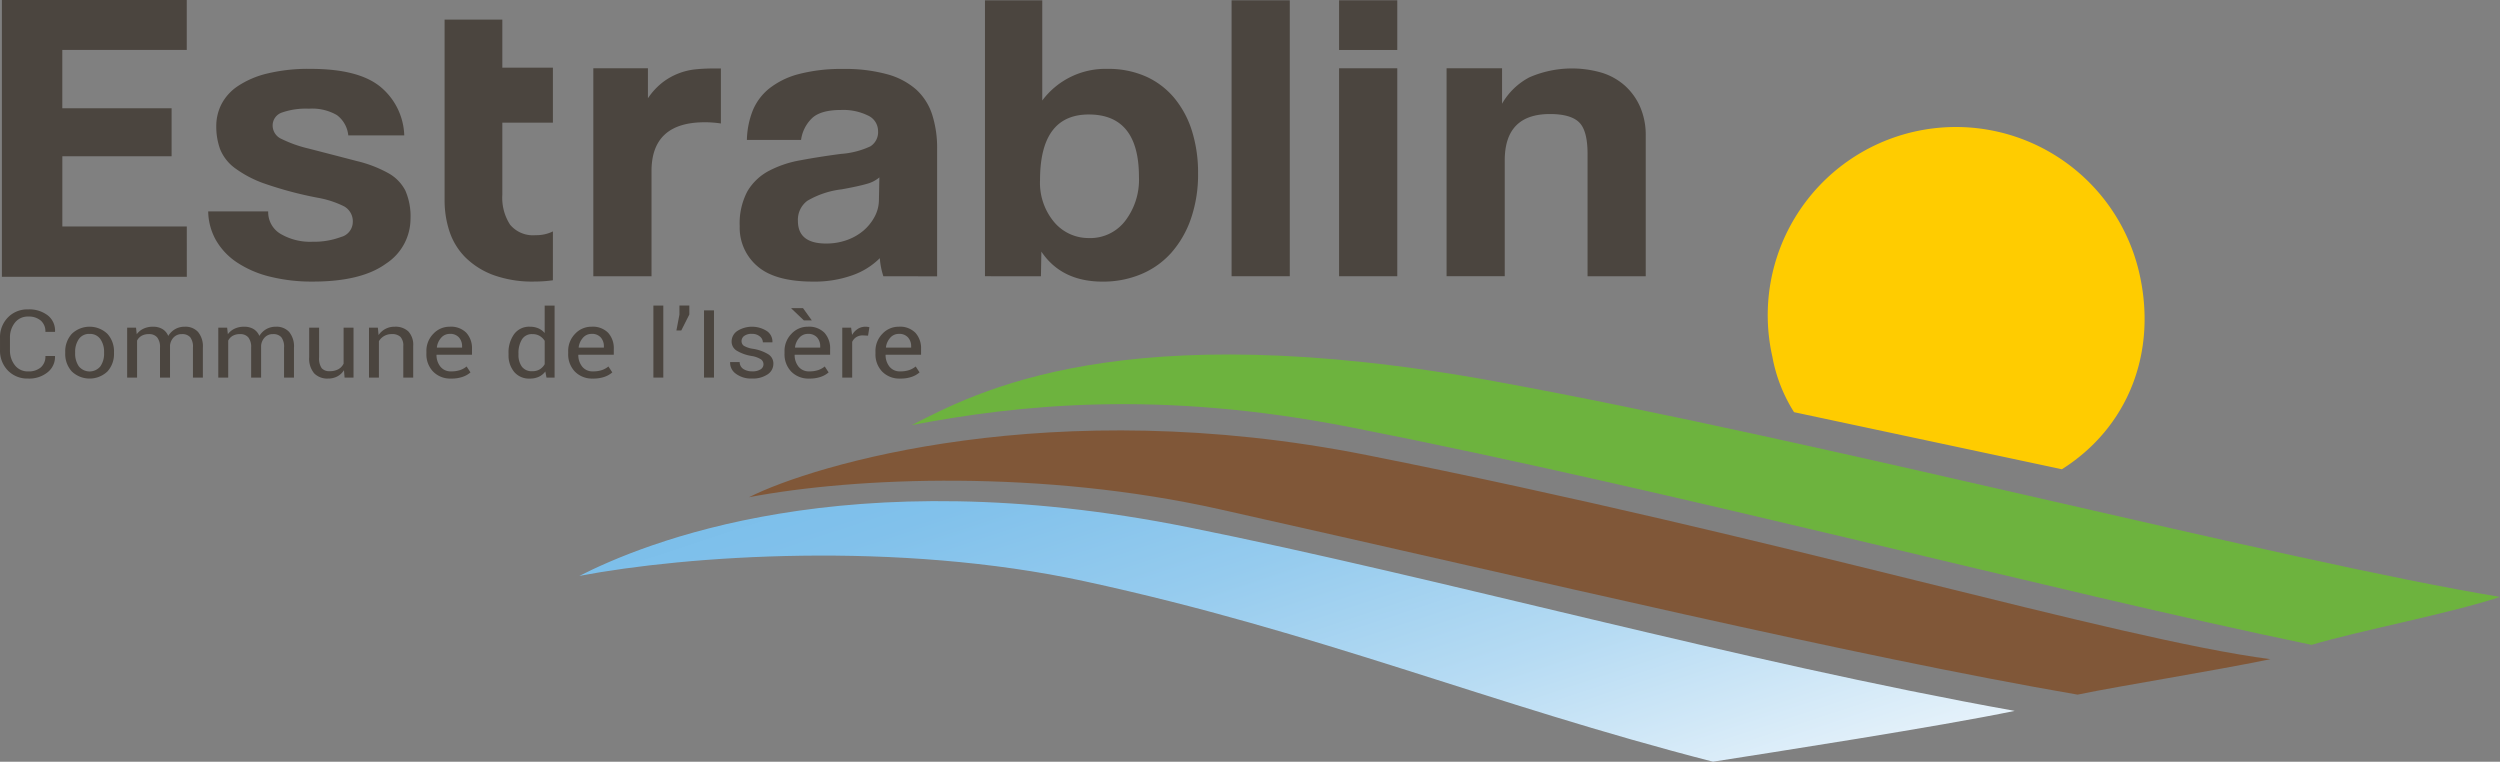 <svg xmlns="http://www.w3.org/2000/svg" xmlns:xlink="http://www.w3.org/1999/xlink" width="391.685" height="119.339" viewBox="0 0 391.685 119.339"><rect x="0" y="0" width="391.685" height="119.339" fill="#808080" stroke="none"/><defs><linearGradient id="a" x1="0.023" y1="0.194" x2="1.161" y2="0.929" gradientUnits="objectBoundingBox"><stop offset="0" stop-color="#7abeea"/><stop offset="0.136" stop-color="#81c1eb"/><stop offset="0.339" stop-color="#95cbee"/><stop offset="0.582" stop-color="#b6dbf3"/><stop offset="0.856" stop-color="#e4f1fa"/><stop offset="1" stop-color="#fff"/></linearGradient></defs><g transform="translate(-101.13 -16.487)"><g transform="translate(378.081 36.384)"><path d="M1203.877,196.316l41.966,8.944c10.258-6.475,14.976-18.128,12.149-30.637a29.481,29.481,0,0,0-57.513,12.994,24.38,24.38,0,0,0,3.4,8.7" transform="translate(-1199.748 -151.637)" fill="#fc0"/></g><path d="M901.374,190.617l.017.045a3.061,3.061,0,0,1-1.137,2.485,4.565,4.565,0,0,1-3.082,1A4.227,4.227,0,0,1,894,192.883a4.427,4.427,0,0,1-1.226-3.212V187.8A4.436,4.436,0,0,1,894,184.583a4.214,4.214,0,0,1,3.174-1.269,4.718,4.718,0,0,1,3.1.951,3.023,3.023,0,0,1,1.121,2.52l-.017.043h-1.49a2.244,2.244,0,0,0-.709-1.749,2.876,2.876,0,0,0-2-.644,2.522,2.522,0,0,0-2.073.961,3.686,3.686,0,0,0-.773,2.384v1.887a3.71,3.71,0,0,0,.773,2.4,2.524,2.524,0,0,0,2.073.96,2.888,2.888,0,0,0,2-.639,2.259,2.259,0,0,0,.709-1.77" transform="translate(-791.642 -118.351)" fill="#4b453f"/><path d="M904.1,190.3a4.083,4.083,0,0,1,1.025-2.86,4.036,4.036,0,0,1,5.587,0,4.066,4.066,0,0,1,1.028,2.864v.16a4.061,4.061,0,0,1-1.025,2.864,4.055,4.055,0,0,1-5.587,0,4.058,4.058,0,0,1-1.028-2.86m1.554,0a3.47,3.47,0,0,0,.573,2.053,2.177,2.177,0,0,0,3.384,0,3.446,3.446,0,0,0,.576-2.053v-.16a3.453,3.453,0,0,0-.578-2.043,1.951,1.951,0,0,0-1.7-.816,1.918,1.918,0,0,0-1.683.816,3.478,3.478,0,0,0-.573,2.043Z" transform="translate(-792.75 -118.645)" fill="#4b453f"/><path d="M916.243,186.464l.113,1.026a2.813,2.813,0,0,1,1.059-.863,3.417,3.417,0,0,1,1.495-.308,2.81,2.81,0,0,1,1.462.362,2.228,2.228,0,0,1,.919,1.085,3.038,3.038,0,0,1,1.064-1.057,2.989,2.989,0,0,1,1.546-.39,2.668,2.668,0,0,1,2.059.82,3.538,3.538,0,0,1,.756,2.47v4.681h-1.554V189.6a2.439,2.439,0,0,0-.432-1.637,1.65,1.65,0,0,0-1.294-.484,1.715,1.715,0,0,0-1.289.508,2.1,2.1,0,0,0-.58,1.278v5.029H920V189.6a2.408,2.408,0,0,0-.445-1.61,1.61,1.61,0,0,0-1.281-.511,2.28,2.28,0,0,0-1.167.269,1.776,1.776,0,0,0-.7.752v5.795h-1.554v-7.827" transform="translate(-793.802 -118.645)" fill="#4b453f"/><path d="M932.066,186.464l.112,1.026a2.822,2.822,0,0,1,1.06-.863,3.418,3.418,0,0,1,1.494-.308,2.811,2.811,0,0,1,1.462.362,2.229,2.229,0,0,1,.919,1.085,3.036,3.036,0,0,1,1.064-1.057,2.993,2.993,0,0,1,1.545-.39,2.668,2.668,0,0,1,2.059.82,3.542,3.542,0,0,1,.756,2.47v4.681h-1.555V189.6a2.444,2.444,0,0,0-.431-1.637,1.65,1.65,0,0,0-1.295-.484,1.717,1.717,0,0,0-1.288.508,2.11,2.11,0,0,0-.58,1.278v5.029h-1.561V189.6a2.418,2.418,0,0,0-.445-1.61,1.613,1.613,0,0,0-1.282-.511,2.278,2.278,0,0,0-1.167.269,1.773,1.773,0,0,0-.7.752v5.795h-1.554v-7.827" transform="translate(-795.349 -118.645)" fill="#4b453f"/><path d="M951.915,193.149a2.769,2.769,0,0,1-1.034.969,3.013,3.013,0,0,1-1.459.34,2.871,2.871,0,0,1-2.176-.817,3.582,3.582,0,0,1-.78-2.546V186.48h1.553v4.629a2.72,2.72,0,0,0,.4,1.72,1.558,1.558,0,0,0,1.255.472,2.734,2.734,0,0,0,1.367-.309,1.972,1.972,0,0,0,.816-.872V186.48h1.554v7.827h-1.4" transform="translate(-796.893 -118.661)" fill="#4b453f"/><path d="M958.242,186.464l.109,1.165a2.953,2.953,0,0,1,1.07-.964,3.034,3.034,0,0,1,1.462-.345,2.93,2.93,0,0,1,2.138.742,3.086,3.086,0,0,1,.756,2.288v4.941h-1.554v-4.912a2,2,0,0,0-.447-1.469,1.879,1.879,0,0,0-1.359-.435,2.353,2.353,0,0,0-1.187.3,2.26,2.26,0,0,0-.825.81v5.707h-1.553v-7.827" transform="translate(-797.909 -118.645)" fill="#4b453f"/><path d="M970.708,194.442a3.755,3.755,0,0,1-2.835-1.089,3.891,3.891,0,0,1-1.053-2.823v-.32a3.815,3.815,0,0,1,1.084-2.78,3.467,3.467,0,0,1,2.567-1.111,3.375,3.375,0,0,1,2.609.955,3.594,3.594,0,0,1,.883,2.544v.891h-5.535l-.025.034a2.912,2.912,0,0,0,.624,1.85,2.054,2.054,0,0,0,1.68.724,4.241,4.241,0,0,0,1.384-.2,3.229,3.229,0,0,0,1.028-.569l.608.928a3.663,3.663,0,0,1-1.206.691,5.242,5.242,0,0,1-1.813.277m-.236-7a1.742,1.742,0,0,0-1.333.6,2.731,2.731,0,0,0-.678,1.51l.015.037h3.934V189.4a2.048,2.048,0,0,0-.488-1.4A1.822,1.822,0,0,0,970.471,187.441Z" transform="translate(-798.884 -118.645)" fill="#4b453f"/><path d="M981.083,190.163a4.9,4.9,0,0,1,.88-3.047,2.915,2.915,0,0,1,2.464-1.156,3.3,3.3,0,0,1,1.327.253,2.71,2.71,0,0,1,.991.738v-4.3H988.3v11.285h-1.268l-.183-.963a2.7,2.7,0,0,1-1.024.833,3.322,3.322,0,0,1-1.412.281,3.035,3.035,0,0,1-2.443-1.038,4.06,4.06,0,0,1-.883-2.731m1.554,0a3.113,3.113,0,0,0,.528,1.9,1.91,1.91,0,0,0,1.64.713,2.208,2.208,0,0,0,1.167-.29,2.255,2.255,0,0,0,.773-.812v-3.651a2.3,2.3,0,0,0-.779-.77,2.189,2.189,0,0,0-1.147-.287,1.809,1.809,0,0,0-1.651.848,4.075,4.075,0,0,0-.532,2.2Z" transform="translate(-800.279 -118.286)" fill="#4b453f"/><path d="M995.331,194.442a3.755,3.755,0,0,1-2.835-1.089,3.89,3.89,0,0,1-1.053-2.823v-.32a3.815,3.815,0,0,1,1.084-2.78,3.469,3.469,0,0,1,2.568-1.111,3.376,3.376,0,0,1,2.609.955,3.594,3.594,0,0,1,.883,2.544v.891h-5.534l-.025.034a2.912,2.912,0,0,0,.624,1.85,2.054,2.054,0,0,0,1.68.724,4.245,4.245,0,0,0,1.384-.2,3.244,3.244,0,0,0,1.029-.569l.607.928a3.653,3.653,0,0,1-1.206.691,5.242,5.242,0,0,1-1.813.277m-.236-7a1.745,1.745,0,0,0-1.333.6,2.736,2.736,0,0,0-.679,1.51l.016.037h3.934V189.4a2.049,2.049,0,0,0-.489-1.4A1.816,1.816,0,0,0,995.094,187.441Z" transform="translate(-801.292 -118.645)" fill="#4b453f"/><rect width="1.552" height="11.284" transform="translate(203.5 64.362)" fill="#4b453f"/><path d="M1012.263,184.044l-1.261,2.5h-.765l.474-2.481v-1.418h1.552" transform="translate(-803.131 -118.286)" fill="#4b453f"/><rect width="1.562" height="10.531" transform="translate(211.431 65.114)" fill="#4b453f"/><path d="M1024.788,192.208a.938.938,0,0,0-.39-.774,3.884,3.884,0,0,0-1.478-.53,6.517,6.517,0,0,1-2.338-.84,1.659,1.659,0,0,1-.784-1.447,1.986,1.986,0,0,1,.883-1.626,4.314,4.314,0,0,1,4.67.031,2,2,0,0,1,.842,1.706l-.017.042h-1.482a1.2,1.2,0,0,0-.469-.921,1.823,1.823,0,0,0-1.241-.408,1.9,1.9,0,0,0-1.23.332,1.008,1.008,0,0,0-.4.8.868.868,0,0,0,.354.731,3.88,3.88,0,0,0,1.443.477,6.545,6.545,0,0,1,2.4.864,1.694,1.694,0,0,1,.789,1.464,1.973,1.973,0,0,1-.917,1.685,4.1,4.1,0,0,1-2.4.644,3.973,3.973,0,0,1-2.571-.76,2.1,2.1,0,0,1-.89-1.771l.015-.044h1.482a1.285,1.285,0,0,0,.615,1.105,2.56,2.56,0,0,0,1.35.347,2.339,2.339,0,0,0,1.3-.307.929.929,0,0,0,.468-.806" transform="translate(-804.042 -118.645)" fill="#4b453f"/><path d="M1032.9,194.126a3.757,3.757,0,0,1-2.835-1.089,3.891,3.891,0,0,1-1.053-2.823v-.32a3.816,3.816,0,0,1,1.085-2.78,3.46,3.46,0,0,1,2.566-1.111,3.374,3.374,0,0,1,2.609.955,3.594,3.594,0,0,1,.883,2.544v.891h-5.534l-.025.034a2.91,2.91,0,0,0,.623,1.85,2.054,2.054,0,0,0,1.68.724,4.244,4.244,0,0,0,1.384-.2,3.241,3.241,0,0,0,1.029-.569l.607.928a3.654,3.654,0,0,1-1.206.691,5.245,5.245,0,0,1-1.813.277m.386-9.114h-1.246l-1.97-1.88.024-.043h1.813Zm-.622,2.113a1.745,1.745,0,0,0-1.333.6,2.73,2.73,0,0,0-.678,1.51l.015.037h3.934v-.189a2.048,2.048,0,0,0-.488-1.4A1.822,1.822,0,0,0,1032.664,187.125Z" transform="translate(-804.967 -118.329)" fill="#4b453f"/><path d="M1043.078,187.722l-.8-.042a1.887,1.887,0,0,0-1.036.267,1.743,1.743,0,0,0-.651.752v5.592h-1.553v-7.827h1.388l.151,1.143a2.774,2.774,0,0,1,.894-.947,2.219,2.219,0,0,1,1.226-.34,2.163,2.163,0,0,1,.331.024,2.256,2.256,0,0,1,.261.056" transform="translate(-805.947 -118.645)" fill="#4b453f"/><path d="M1048.693,194.442a3.756,3.756,0,0,1-2.835-1.089,3.887,3.887,0,0,1-1.053-2.823v-.32a3.816,3.816,0,0,1,1.084-2.78,3.466,3.466,0,0,1,2.567-1.111,3.377,3.377,0,0,1,2.609.955,3.594,3.594,0,0,1,.883,2.544v.891h-5.534l-.024.034a2.9,2.9,0,0,0,.624,1.85,2.052,2.052,0,0,0,1.679.724,4.232,4.232,0,0,0,1.383-.2,3.227,3.227,0,0,0,1.029-.569l.608.928a3.669,3.669,0,0,1-1.207.691,5.246,5.246,0,0,1-1.813.277m-.236-7a1.743,1.743,0,0,0-1.333.6,2.739,2.739,0,0,0-.679,1.51l.017.037h3.934V189.4a2.047,2.047,0,0,0-.489-1.4A1.818,1.818,0,0,0,1048.456,187.441Z" transform="translate(-806.512 -118.645)" fill="#4b453f"/><path d="M1119.87,202.543c51.057,10.036,110.29,25.768,150.555,34.091,7.529-2.235,21.511-4.873,29.518-7.505-34.2-5.661-105.79-24.338-157.416-33.769-58.729-10.727-81.482,1.805-91.425,6.842,16.763-3.187,38.711-5.566,68.767.341" transform="translate(-807.127 -119.117)" fill="#6db33e"/><path d="M1096.555,216.677c51.633,11.558,98.643,22.86,134.433,29.046,7.369-1.508,20.265-3.519,30.217-5.55-24.779-3.282-75.967-18.928-141.531-31.973-49.4-9.83-86.888,1.556-96.829,6.593,16.763-3.188,45.975-4.325,73.709,1.884" transform="translate(-804.364 -120.406)" fill="#805738"/><path d="M950.876,151.965a4.532,4.532,0,0,0-1.788-3.184,7.746,7.746,0,0,0-4.381-1,11.377,11.377,0,0,0-4.245.61,2.131,2.131,0,0,0-1.437,2.093,2.308,2.308,0,0,0,1.437,2.058,19.582,19.582,0,0,0,4.172,1.479q4.489,1.158,7.575,1.963a19.618,19.618,0,0,1,4.945,1.9,6.551,6.551,0,0,1,2.665,2.733,10.1,10.1,0,0,1,.806,4.405,8.412,8.412,0,0,1-3.857,7.046q-3.86,2.8-11.432,2.8a27.149,27.149,0,0,1-6.731-.773,16.354,16.354,0,0,1-5.156-2.219,10.468,10.468,0,0,1-3.295-3.473,9.5,9.5,0,0,1-1.227-4.535h9.4a3.947,3.947,0,0,0,1.927,3.519,9.128,9.128,0,0,0,5.015,1.24,12,12,0,0,0,4.454-.742,2.457,2.457,0,0,0,1.858-2.289,2.676,2.676,0,0,0-1.366-2.515,15.121,15.121,0,0,0-4.173-1.354,58.841,58.841,0,0,1-8.136-2.158,17.56,17.56,0,0,1-4.8-2.485,6.864,6.864,0,0,1-2.314-2.965,10.364,10.364,0,0,1-.6-3.613,7.532,7.532,0,0,1,.807-3.417,7.682,7.682,0,0,1,2.56-2.838,14.4,14.4,0,0,1,4.556-1.966,27.315,27.315,0,0,1,6.875-.742q7.432,0,10.87,2.768a10.292,10.292,0,0,1,3.786,7.655" transform="translate(-795.178 -114.265)" fill="#4b453f"/><path d="M995.809,174.021V141.438h8.555v4.7a10.643,10.643,0,0,1,2.352-2.53,10.192,10.192,0,0,1,5.152-2.008q1.334-.13,2.736-.131h1.191v8.62a16.617,16.617,0,0,0-2.522-.192q-8.349,0-8.347,7.656v16.469" transform="translate(-801.72 -114.255)" fill="#4b453f"/><path d="M1043.735,174.031a11.867,11.867,0,0,1-.557-2.83,11.4,11.4,0,0,1-4.278,2.67,17.561,17.561,0,0,1-6.171,1q-5.962,0-8.732-2.413a7.921,7.921,0,0,1-2.769-6.272,10.689,10.689,0,0,1,1.192-5.437,8.5,8.5,0,0,1,3.3-3.184,16.8,16.8,0,0,1,5.014-1.7q2.911-.548,6.346-1a13.1,13.1,0,0,0,4.629-1.188,2.627,2.627,0,0,0,1.194-2.413,2.662,2.662,0,0,0-1.58-2.412,8.806,8.806,0,0,0-4.243-.869q-3.154,0-4.524,1.285a5.829,5.829,0,0,0-1.716,3.411h-8.486a13.3,13.3,0,0,1,.875-4.5,8.654,8.654,0,0,1,2.595-3.537,12.515,12.515,0,0,1,4.662-2.285,26.268,26.268,0,0,1,6.993-.8,24.576,24.576,0,0,1,6.885.838,11.341,11.341,0,0,1,4.543,2.411,9.059,9.059,0,0,1,2.481,3.925,16.983,16.983,0,0,1,.769,5.308v20.008m-9.046-15.5a5.084,5.084,0,0,1-2.035,1.029q-1.333.383-3.857.838a13.805,13.805,0,0,0-5.4,1.8,3.7,3.7,0,0,0-1.471,3.154q0,3.539,4.417,3.539a9.524,9.524,0,0,0,3.262-.547,8.336,8.336,0,0,0,2.594-1.48,7.534,7.534,0,0,0,1.752-2.187,5.63,5.63,0,0,0,.668-2.672Z" transform="translate(-804.205 -114.265)" fill="#4b453f"/><path d="M1063.82,172.866V129.635h8.977v15.7a12.333,12.333,0,0,1,10.238-4.954,14.4,14.4,0,0,1,6,1.191,12.394,12.394,0,0,1,4.455,3.378,15.117,15.117,0,0,1,2.768,5.179,21.756,21.756,0,0,1,.948,6.6,21.221,21.221,0,0,1-1.122,7.138,15.824,15.824,0,0,1-3.086,5.339,13.058,13.058,0,0,1-4.733,3.347,15.409,15.409,0,0,1-6,1.158q-6.452,0-9.607-4.7l-.07,3.86m7.574-5.982a6.9,6.9,0,0,0,5.61-2.671,10.6,10.6,0,0,0,2.174-6.915q0-9.773-7.854-9.778-7.644,0-7.645,10.294a9.564,9.564,0,0,0,2.209,6.561A7.039,7.039,0,0,0,1080.161,166.884Z" transform="translate(-808.371 -113.101)" fill="#4b453f"/><rect width="9.118" height="43.231" transform="translate(294.088 16.535)" fill="#4b453f"/><path d="M1125.316,137.419v-7.784h9.118v7.784m-9.118,35.447V140.285h9.118v32.581Z" transform="translate(-814.387 -113.101)" fill="#4b453f"/><path d="M1166.071,174.021V154.849q0-3.666-1.333-4.953t-4.558-1.287q-7.083,0-7.084,7.269v18.142h-9.114V141.44h8.694v5.547a10.651,10.651,0,0,1,4.265-4.122,16.688,16.688,0,0,1,11.395-.719,9.838,9.838,0,0,1,3.6,2.03,9.736,9.736,0,0,1,2.376,3.319,11.117,11.117,0,0,1,.874,4.545v21.981" transform="translate(-816.212 -114.255)" fill="#4b453f"/><path d="M986.95,166.172a5.847,5.847,0,0,1-2.7.589,4.665,4.665,0,0,1-4.008-1.641,7.725,7.725,0,0,1-1.218-4.663V149.134h7.925v-8.613h-7.925v-7.535H969.98v28.307a15.443,15.443,0,0,0,.768,4.889,10.356,10.356,0,0,0,2.485,4.054A12.283,12.283,0,0,0,977.6,173a17.919,17.919,0,0,0,6.436,1.029,21.223,21.223,0,0,0,2.91-.2" transform="translate(-799.193 -113.429)" fill="#4b453f"/><path d="M922.069,165.069h-19.5v-11h17.118v-7.527H902.564v-9.135h19.5v-7.825H893.1v43.37h28.973" transform="translate(-791.673 -113.096)" fill="#4b453f"/><path d="M1218.261,249.471c-43.29-7.762-89.813-20.8-129.469-28.769-53.688-10.788-85.474,2.584-95.416,7.622,16.764-3.187,49.761-5.533,79.233.854,36.733,7.963,63.3,19.238,98.385,28.255,9.086-1.428,35.544-5.519,47.266-7.962" transform="translate(-801.482 -121.607)" fill="url(#a)"/></g></svg>